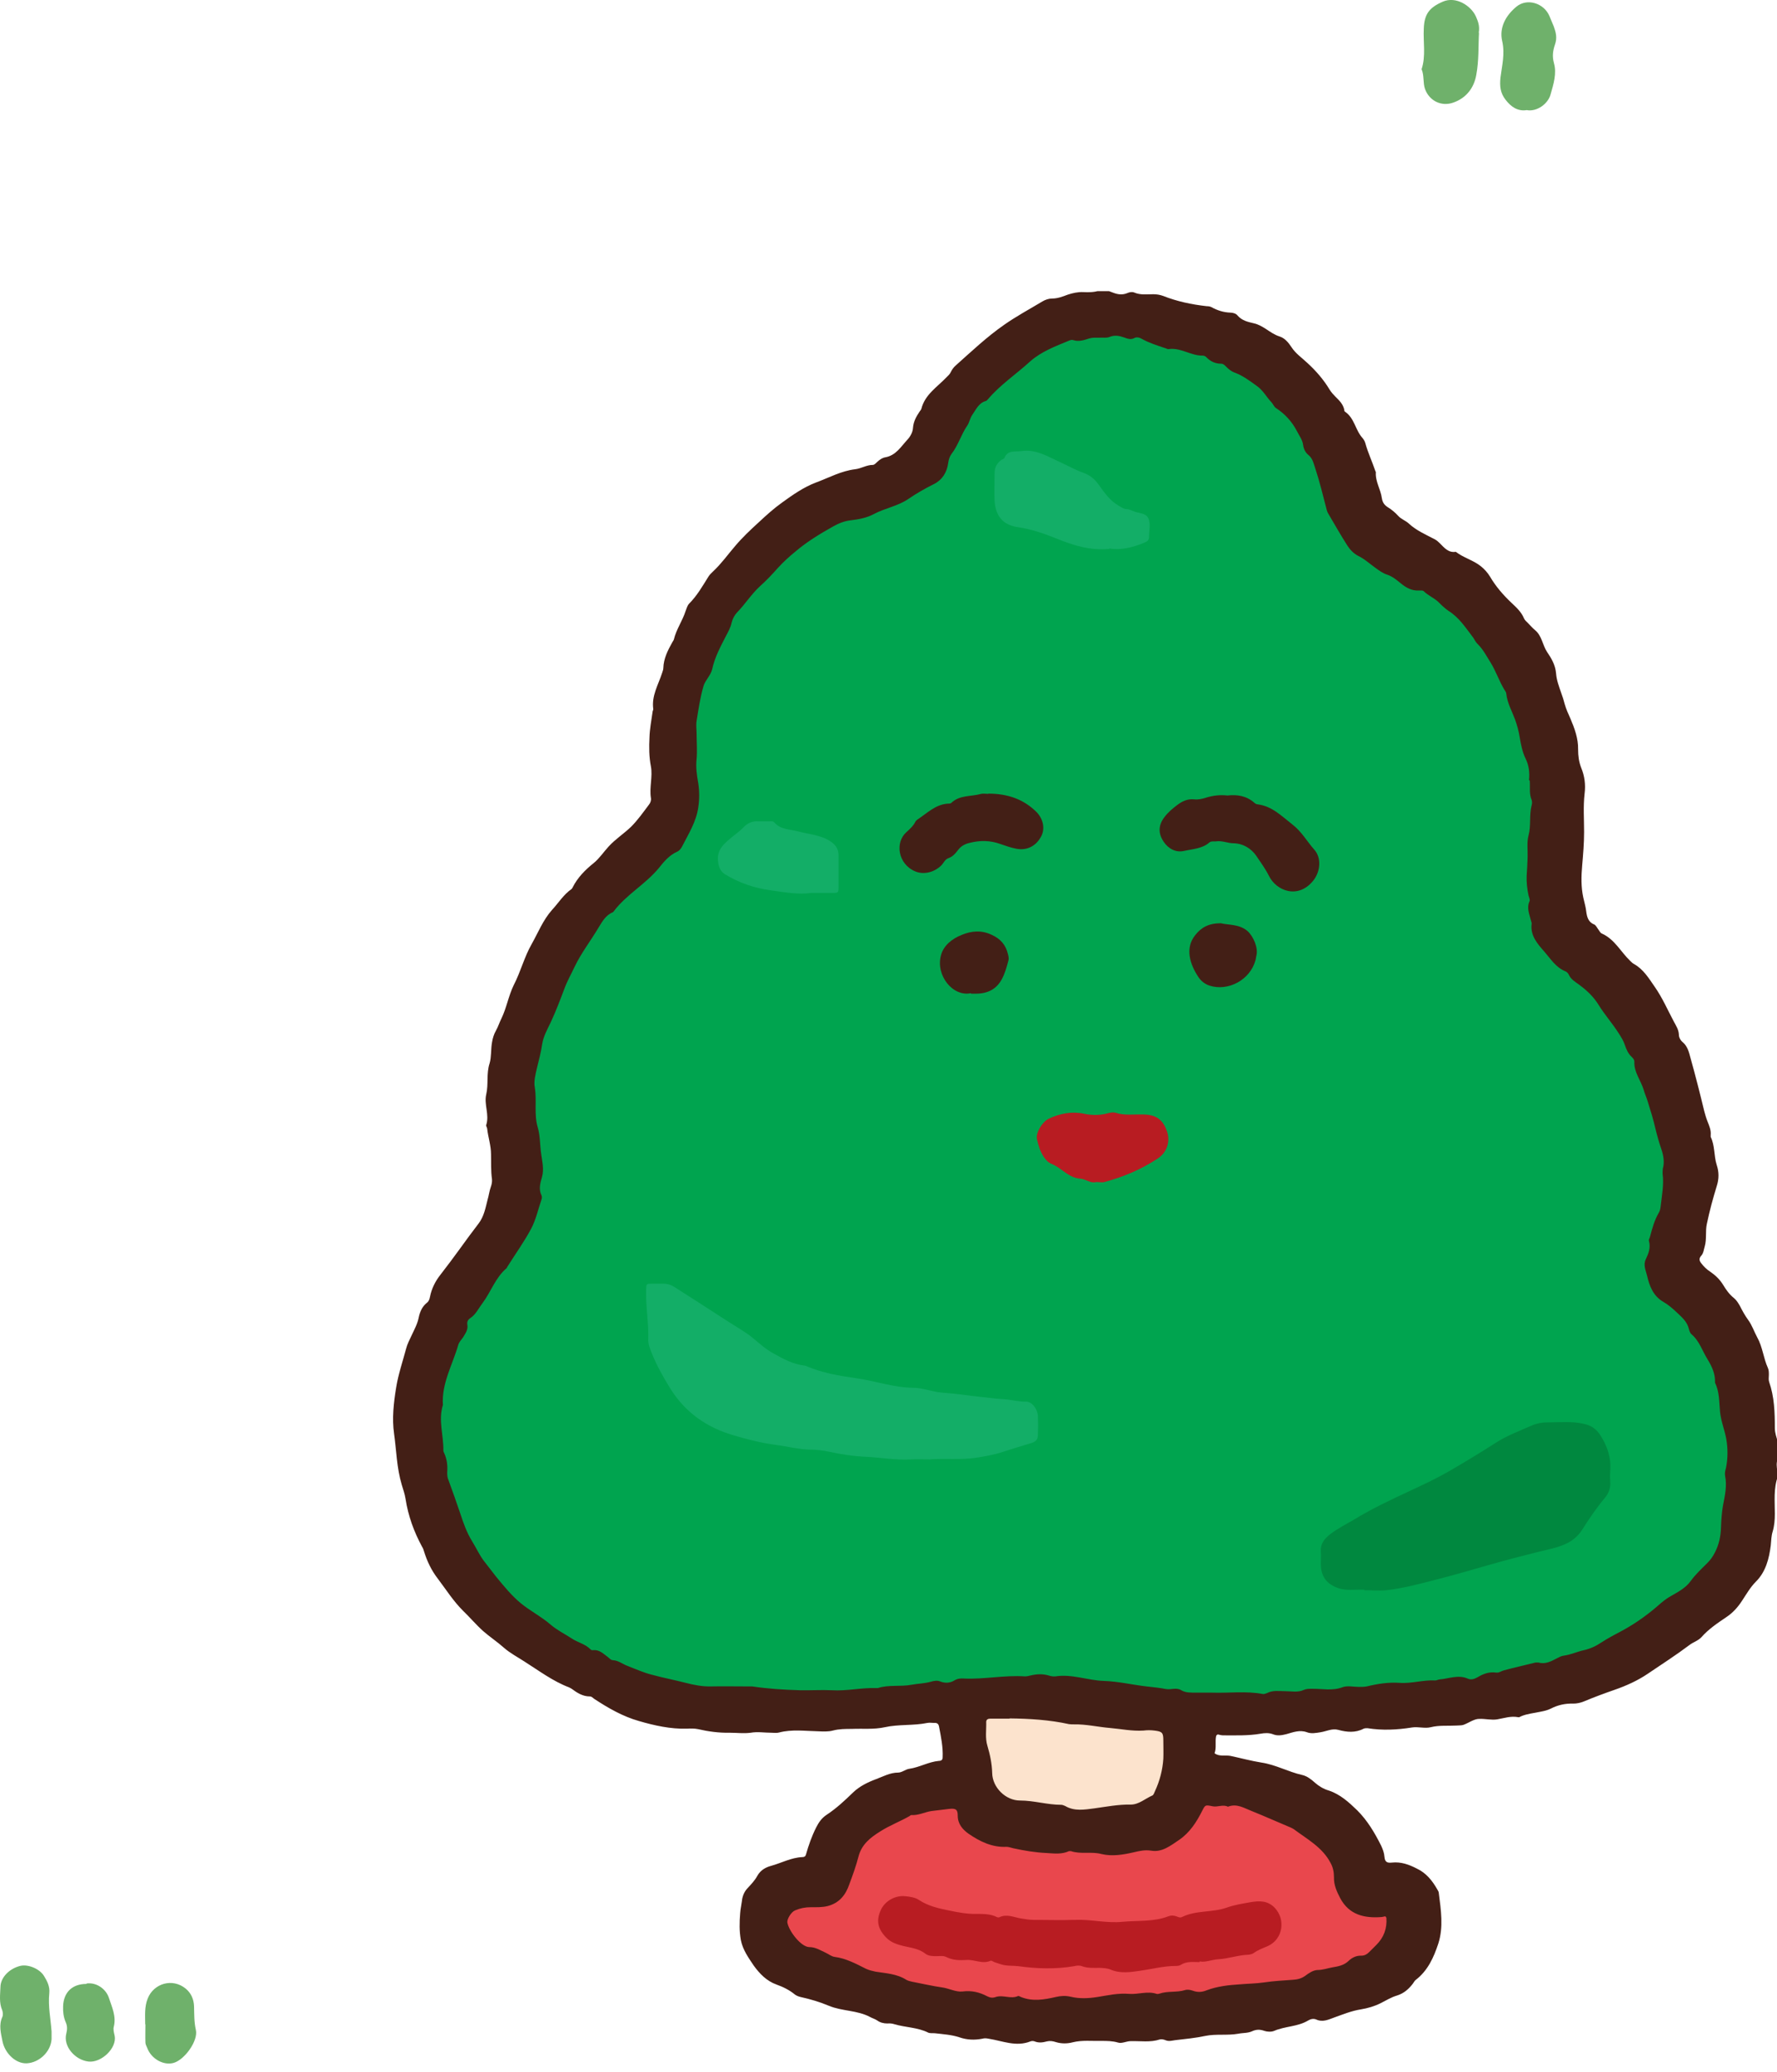 <svg width="145" height="169" viewBox="0 0 145 169" fill="none" xmlns="http://www.w3.org/2000/svg">
<g clip-path="url(#clip0_2010_5877)">
<path d="M126.271 66.06C126.271 66.527 126.271 66.995 126.271 67.442C126.212 68.494 126.154 69.545 125.978 70.577C125.939 70.811 125.9 71.084 125.978 71.298C126.173 71.863 126.134 72.427 126.115 72.992C126.115 73.596 126.271 74.16 126.349 74.764C126.407 75.251 126.7 75.659 127.032 76.029C127.599 76.672 127.989 77.49 128.849 77.821C128.868 77.821 128.888 77.84 128.907 77.879C129.845 79.067 131.349 79.71 131.993 81.17C132.169 81.579 132.559 81.813 132.794 82.202C133.223 82.903 133.634 83.585 134.005 84.305C135.04 86.369 135.665 88.589 136.368 90.77C136.563 91.373 136.602 92.035 136.895 92.639C136.973 92.814 136.934 93.067 136.934 93.281C136.934 94.898 136.934 96.494 136.934 98.11C136.934 98.948 136.739 99.727 136.387 100.466C136.094 101.07 135.899 101.674 135.958 102.336C135.958 102.492 135.977 102.667 135.938 102.823C135.684 103.66 136.075 104.244 136.68 104.711C137.305 105.198 137.93 105.665 138.477 106.23C138.575 106.327 138.731 106.405 138.75 106.522C138.985 107.379 139.688 107.983 140.059 108.742C140.41 109.443 140.801 110.124 141.094 110.845C141.309 111.39 141.465 111.994 141.504 112.578C141.602 113.766 141.738 114.934 142.149 116.063C142.227 116.258 142.188 116.492 142.188 116.706C142.188 118.4 142.188 120.094 142.188 121.788C142.188 122.197 142.07 122.586 142.012 122.995C141.875 124.066 141.758 125.137 141.66 126.208C141.582 127.104 141.211 127.922 140.547 128.584C140.059 129.051 139.59 129.538 139.18 130.083C138.711 130.725 137.969 131.076 137.305 131.504C137.188 131.582 137.032 131.602 136.954 131.699C136.426 132.381 135.567 132.673 135.001 133.296C134.747 133.568 134.415 133.685 134.102 133.86C133.184 134.406 132.247 134.951 131.309 135.477C130.645 135.846 129.864 135.944 129.161 136.216C128.771 136.372 128.321 136.392 127.95 136.645C127.618 136.859 127.189 137.015 126.798 137.015C125.665 137.015 124.63 137.463 123.537 137.638C122.755 137.755 121.994 137.891 121.291 138.28C121.154 138.358 120.978 138.339 120.822 138.339C120.49 138.339 120.158 138.358 119.845 138.339C118.342 138.222 116.857 138.475 115.354 138.534C113.928 138.592 112.502 138.845 111.057 138.826C110.744 138.826 110.471 138.942 110.178 139.02C109.612 139.157 109.045 139.157 108.479 139.157C107.249 139.157 106.018 139.254 104.827 139.371C103.304 139.507 101.78 139.527 100.257 139.449C99.163 139.39 98.07 139.41 96.995 139.312C95.726 139.196 94.457 139.098 93.187 138.981C92.406 138.904 91.644 138.767 90.863 138.592C90.59 138.534 90.336 138.514 90.062 138.514C89.164 138.514 88.285 138.3 87.406 138.222C85.903 138.086 84.379 137.774 82.856 138.144C82.543 138.222 82.211 138.164 81.879 138.144C80.786 138.125 79.712 138.242 78.637 138.456C78.422 138.495 78.208 138.475 77.993 138.475C77.055 138.436 76.157 138.553 75.259 138.767C75.18 138.767 75.102 138.787 75.024 138.787C74.009 138.709 73.013 138.904 72.017 138.981C68.99 139.254 65.962 139.098 62.935 139.079C61.588 139.079 60.201 139.059 58.854 138.904C58.014 138.826 57.174 138.806 56.334 138.787C55.338 138.767 54.42 138.397 53.463 138.242C51.842 137.949 50.378 137.229 48.874 136.625C48.249 136.372 47.721 135.846 46.999 135.749C46.159 135.068 45.105 134.717 44.226 134.075C43.269 133.354 42.331 132.614 41.296 132.03C41.12 131.933 41.003 131.777 40.925 131.602C40.867 131.485 40.788 131.349 40.691 131.271C39.89 130.686 39.402 129.83 38.757 129.109C37.957 128.194 37.449 127.123 36.824 126.111C36.511 125.604 36.414 125.001 36.199 124.436C35.965 123.774 35.769 123.093 35.457 122.45C35.3 122.138 35.164 121.807 35.183 121.437C35.183 120.503 34.89 119.627 34.793 118.711C34.754 118.419 34.695 118.127 34.695 117.835C34.695 116.531 34.695 115.226 34.695 113.902C34.695 112.578 35.047 111.332 35.535 110.124C35.672 109.793 35.808 109.482 35.886 109.131C35.984 108.722 36.101 108.294 36.453 107.983C36.726 107.729 36.746 107.359 36.863 107.028C37 106.639 37.117 106.25 37.468 105.996C37.488 105.996 37.507 105.957 37.527 105.938C38.035 105.042 38.718 104.283 39.187 103.348C39.382 102.939 39.597 102.511 40.007 102.258C40.163 102.16 40.242 102.044 40.32 101.888C40.671 101.051 41.257 100.369 41.726 99.61C42.351 98.617 42.819 97.546 42.761 96.338C42.741 95.852 42.761 95.365 42.761 94.859C42.78 94.177 42.761 93.496 42.566 92.834C42.429 92.386 42.429 91.918 42.429 91.471C42.429 90.692 42.273 89.913 42.253 89.115C42.214 87.576 42.487 86.116 42.8 84.617C43.093 83.273 43.776 82.105 44.226 80.839C44.558 79.885 44.929 78.95 45.417 78.094C45.808 77.412 45.964 76.633 46.589 76.068C46.96 75.737 47.038 75.173 47.35 74.744C47.819 74.082 48.19 73.362 48.932 72.933C49.147 72.797 49.323 72.564 49.479 72.33C49.811 71.863 50.221 71.493 50.729 71.181C51.53 70.694 52.135 69.974 52.721 69.273C53.053 68.864 53.366 68.475 53.854 68.26C54.147 68.124 54.323 67.91 54.459 67.637C54.713 67.092 55.006 66.566 55.26 66.021C55.553 65.398 55.612 64.755 55.455 64.054C55.26 63.12 55.319 62.146 55.436 61.212C55.475 60.783 55.533 60.355 55.553 59.926C55.553 59.323 55.553 58.719 55.553 58.135C55.553 57.59 55.572 57.045 55.729 56.519C55.826 56.227 55.846 55.935 55.904 55.643C55.983 55.175 56.022 54.688 56.432 54.319C56.627 54.143 56.705 53.851 56.744 53.579C56.92 52.624 57.428 51.826 57.819 50.969C58.053 50.444 58.346 49.957 58.502 49.392C58.6 49.022 58.834 48.691 59.088 48.438C59.557 47.971 59.967 47.465 60.318 46.919C60.533 46.588 60.904 46.452 61.178 46.179C61.842 45.517 62.467 44.797 63.17 44.154C64.127 43.259 65.22 42.538 66.334 41.896C67.232 41.389 68.15 40.98 69.204 40.825C69.849 40.727 70.513 40.513 71.099 40.104C71.372 39.91 71.743 39.832 72.095 39.754C72.505 39.656 72.915 39.52 73.189 39.248C73.599 38.819 74.106 38.566 74.634 38.352C75.376 38.04 75.805 37.514 76.02 36.755C76.196 36.132 76.45 35.528 76.841 35.003C76.919 34.886 77.016 34.788 77.055 34.652C77.348 33.679 77.993 32.9 78.422 32.004C78.462 31.907 78.54 31.809 78.637 31.751C79.926 30.933 80.844 29.687 82.133 28.869C82.66 28.538 83.09 28.071 83.578 27.681C84.34 27.039 85.336 26.825 86.195 26.377C86.273 26.338 86.352 26.318 86.43 26.318C87.25 26.396 88.051 26.163 88.871 26.104C89.691 26.046 90.492 26.026 91.312 25.968C92.191 25.909 93.031 26.182 93.91 26.163C94.222 26.163 94.535 26.357 94.828 26.474C95.609 26.766 96.409 27.019 97.249 27.136C97.992 27.233 98.773 27.37 99.437 27.681C99.945 27.915 100.413 28.227 100.98 28.343C101.097 28.363 101.194 28.499 101.292 28.596C101.487 28.83 101.761 29.005 102.034 29.083C102.776 29.278 103.284 29.843 103.87 30.252C104.378 30.602 104.729 31.206 105.159 31.712C105.257 31.829 105.335 32.004 105.471 32.082C106.448 32.627 106.936 33.562 107.503 34.458C107.6 34.613 107.6 34.769 107.639 34.925C107.737 35.314 107.893 35.665 108.186 35.996C108.616 36.463 108.772 37.086 108.928 37.69C109.163 38.605 109.475 39.501 109.67 40.435C109.788 41.039 110.276 41.584 110.608 42.149C110.823 42.499 111.037 42.83 111.252 43.181C111.448 43.512 111.701 43.823 112.053 43.979C112.561 44.232 112.99 44.622 113.459 44.953C113.772 45.167 114.065 45.401 114.436 45.517C114.768 45.615 115.1 45.809 115.334 46.063C115.822 46.569 116.467 46.686 117.111 46.783C117.248 46.803 117.404 46.783 117.502 46.88C117.99 47.445 118.771 47.64 119.22 48.243C119.396 48.477 119.65 48.652 119.904 48.828C120.549 49.295 121.017 49.957 121.447 50.599C121.701 50.969 121.935 51.3 122.267 51.612C122.58 51.924 122.873 52.235 122.97 52.683C122.99 52.819 123.048 52.956 123.126 53.053C123.888 54.065 124.259 55.253 124.65 56.422C124.826 56.967 125.06 57.492 125.255 58.018C125.47 58.583 125.568 59.206 125.724 59.81C125.841 60.277 125.9 60.764 126.134 61.212C126.193 61.328 126.212 61.465 126.212 61.601C126.134 63.061 126.544 64.522 126.388 66.002L126.271 66.06Z" fill="#00A44F"/>
<path d="M82.817 138.787C83.383 138.787 83.969 138.787 84.535 138.787C85.434 138.787 86.313 138.904 87.172 139.079C87.25 139.079 87.328 139.118 87.406 139.098C88.461 138.981 89.496 139.274 90.57 139.293C91.097 139.293 91.644 139.215 92.152 139.293C93.422 139.449 94.691 139.449 95.96 139.429C96.234 139.429 96.351 139.566 96.449 139.78C96.546 139.994 96.527 140.208 96.527 140.422C96.527 141.201 96.527 142 96.527 142.778C96.527 143.616 96.605 144.434 96.214 145.232C95.96 145.777 95.98 146.42 95.765 147.023C95.414 148.075 94.593 148.367 93.675 148.523C93.285 148.581 92.875 148.639 92.484 148.756C92.347 148.795 92.23 148.873 92.094 148.854C90.707 148.756 89.32 149.165 87.953 148.99C86.742 148.834 85.531 148.99 84.321 148.737C83.774 148.62 83.207 148.62 82.7 148.347C82.29 148.114 81.801 148.211 81.352 148.075C80.747 147.899 80.395 147.51 80.141 146.984C79.946 146.575 79.77 146.147 79.594 145.738C79.399 145.29 79.165 144.784 79.165 144.297C79.165 142.973 78.911 141.669 78.969 140.344C79.028 139.098 79.302 138.787 80.571 138.787H82.778H82.817Z" fill="#FCE3CD"/>
<path d="M86.801 164.431C85.18 164.431 83.579 164.431 81.957 164.431C81.215 164.431 80.512 164.275 79.79 164.158C79.301 164.08 78.813 163.964 78.344 163.983C77.348 164.003 76.411 163.749 75.474 163.496C75.122 163.399 74.77 163.457 74.419 163.399C73.638 163.263 72.954 162.815 72.153 162.756C71.372 162.717 70.767 162.172 70.025 162.094C69.517 162.036 69.068 161.783 68.579 161.627C67.818 161.354 67.017 161.179 66.275 160.829C65.513 160.478 64.713 160.283 63.971 159.875C63.873 159.816 63.717 159.797 63.697 159.719C63.463 159.037 62.838 158.531 62.896 157.733C62.935 157.051 62.916 156.37 62.896 155.688C62.896 155.357 62.994 155.123 63.228 154.89C63.717 154.422 64.263 154.111 64.966 154.15C65.259 154.15 65.572 154.15 65.865 154.15C66.607 154.15 67.584 153.644 67.857 152.651C68.013 152.086 68.208 151.521 68.306 150.937C68.404 150.294 68.716 149.808 69.224 149.457C69.829 149.029 70.337 148.503 70.845 147.977C71.138 147.685 71.49 147.51 71.861 147.335C72.72 146.945 73.696 146.887 74.517 146.361C75.103 146.4 75.63 146.147 76.196 146.147C76.899 146.147 77.622 146.147 78.325 146.147C79.028 146.147 79.301 146.342 79.477 147.023C79.614 147.627 80.063 148.016 80.493 148.347C81.157 148.873 81.938 149.204 82.797 149.243C83.325 149.243 83.832 149.243 84.36 149.243C85.063 149.243 85.766 149.36 86.43 149.574C86.781 149.671 87.113 149.73 87.465 149.73C88.481 149.73 89.496 149.691 90.492 149.73C91.82 149.788 93.07 149.418 94.32 149.107C95.101 148.912 95.648 148.406 96.039 147.724C96.312 147.257 96.546 146.77 96.781 146.264C96.917 145.952 97.113 145.797 97.464 145.797C98.636 145.797 99.808 145.797 100.98 145.797C101.234 145.797 101.448 145.913 101.683 145.972C102.171 146.108 102.659 146.283 103.186 146.303C103.323 146.303 103.479 146.322 103.577 146.4C104.026 146.712 104.593 146.79 105.042 147.062C105.569 147.393 106.175 147.549 106.721 147.822C107.522 148.211 108.069 148.912 108.87 149.282C109.163 149.399 109.26 149.73 109.417 149.963C109.709 150.411 110.217 150.703 110.334 151.288C110.373 151.463 110.452 151.638 110.432 151.833C110.354 152.475 110.627 153.059 110.862 153.624C111.116 154.247 111.565 154.715 112.366 154.617C112.776 154.578 113.186 154.617 113.596 154.617C114.416 154.617 114.592 154.734 114.748 155.532C114.943 156.525 114.963 157.518 114.748 158.492C114.651 158.901 114.436 159.232 114.123 159.524C113.889 159.738 113.635 159.972 113.42 160.225C113.088 160.595 112.678 160.809 112.19 160.984C111.409 161.257 110.666 161.646 109.827 161.861C108.616 162.172 107.444 162.562 106.233 162.815C105.139 163.048 104.046 163.165 102.952 163.302C101.937 163.418 100.901 163.457 99.906 163.73C99.398 163.866 98.831 163.886 98.304 163.886C97.191 163.886 96.078 164.119 94.964 164.1C94.183 164.1 93.402 164.236 92.64 164.372C92.406 164.411 92.152 164.411 91.918 164.411C90.199 164.411 88.481 164.411 86.762 164.411L86.801 164.431Z" fill="#E9474D"/>
<path d="M99.241 141.571C99.124 142.077 99.281 142.545 99.105 143.012C99.495 143.304 99.964 143.148 100.394 143.226C101.233 143.402 102.073 143.635 102.933 143.772C104.104 143.947 105.12 144.531 106.253 144.784C106.624 144.862 106.995 145.135 107.288 145.407C107.62 145.699 108.01 145.933 108.42 146.05C109.358 146.361 110.061 147.004 110.745 147.666C111.584 148.503 112.17 149.496 112.698 150.548C112.834 150.84 112.951 151.151 112.971 151.482C113.01 151.911 113.225 151.969 113.576 151.93C114.319 151.852 114.963 152.086 115.607 152.417C116.389 152.787 116.877 153.41 117.287 154.13C117.346 154.228 117.404 154.325 117.404 154.423C117.58 155.805 117.795 157.188 117.365 158.531C116.994 159.66 116.506 160.751 115.51 161.51C115.412 161.588 115.354 161.724 115.275 161.822C114.943 162.25 114.553 162.601 113.987 162.776C113.518 162.912 113.088 163.185 112.658 163.399C112.151 163.652 111.623 163.808 111.038 163.905C110.295 164.022 109.573 164.314 108.87 164.567C108.381 164.743 107.932 164.976 107.385 164.723C107.19 164.645 106.956 164.684 106.76 164.801C105.901 165.327 104.866 165.268 103.968 165.658C103.733 165.755 103.401 165.736 103.167 165.658C102.796 165.521 102.483 165.541 102.151 165.697C101.8 165.852 101.409 165.813 101.038 165.891C100.14 166.047 99.222 165.891 98.363 166.067C97.542 166.242 96.722 166.32 95.882 166.417C95.609 166.456 95.374 166.534 95.101 166.417C94.964 166.359 94.769 166.32 94.632 166.359C93.851 166.612 93.07 166.475 92.269 166.495C91.918 166.495 91.547 166.709 91.234 166.612C90.766 166.476 90.316 166.476 89.867 166.476C89.086 166.495 88.305 166.398 87.523 166.592C87.074 166.709 86.606 166.709 86.156 166.573C85.922 166.495 85.668 166.456 85.434 166.514C85.082 166.612 84.75 166.651 84.418 166.514C84.321 166.475 84.184 166.475 84.086 166.514C82.914 166.982 81.801 166.475 80.688 166.3C80.493 166.261 80.337 166.242 80.141 166.3C79.516 166.417 78.911 166.398 78.286 166.183C77.641 165.969 76.958 165.93 76.294 165.852C76.099 165.833 75.884 165.872 75.727 165.794C74.868 165.366 73.892 165.385 72.974 165.112C72.798 165.054 72.603 165.035 72.407 165.054C72.095 165.054 71.802 164.976 71.568 164.801C71.392 164.684 71.177 164.626 71.001 164.528C69.947 163.964 68.716 164.061 67.642 163.613C66.9 163.302 66.119 163.068 65.318 162.893C65.162 162.854 65.005 162.795 64.869 162.698C64.42 162.328 63.912 162.075 63.365 161.88C62.545 161.588 61.978 160.984 61.51 160.342C61.08 159.699 60.611 159.057 60.455 158.258C60.318 157.519 60.338 156.798 60.397 156.058C60.416 155.747 60.494 155.416 60.533 155.104C60.572 154.695 60.709 154.325 61.002 154.014C61.295 153.702 61.607 153.371 61.803 153.001C62.056 152.553 62.467 152.32 62.896 152.203C63.756 151.969 64.556 151.521 65.474 151.482C65.63 151.482 65.728 151.424 65.767 151.268C65.982 150.509 66.236 149.788 66.587 149.087C66.802 148.659 67.037 148.308 67.447 148.036C68.248 147.51 68.931 146.868 69.615 146.205C70.142 145.699 70.825 145.368 71.509 145.115C72.075 144.901 72.642 144.589 73.286 144.589C73.599 144.589 73.892 144.317 74.204 144.278C75.024 144.161 75.766 143.713 76.606 143.635C76.802 143.635 76.919 143.557 76.919 143.343C76.958 142.506 76.782 141.669 76.626 140.851C76.587 140.617 76.47 140.52 76.235 140.539C76.04 140.539 75.845 140.5 75.669 140.539C74.517 140.773 73.325 140.637 72.192 140.89C71.294 141.084 70.396 140.987 69.497 141.026C68.99 141.026 68.462 141.026 67.954 141.162C67.584 141.26 67.173 141.24 66.763 141.221C65.709 141.201 64.635 141.045 63.58 141.318C63.385 141.377 63.15 141.338 62.935 141.338C62.369 141.338 61.822 141.24 61.256 141.338C60.689 141.415 60.103 141.338 59.537 141.338C58.658 141.357 57.799 141.24 56.959 141.045C56.666 140.987 56.354 140.987 56.061 141.007C54.713 141.045 53.405 140.753 52.135 140.383C50.827 140.013 49.636 139.332 48.483 138.573C48.366 138.495 48.288 138.378 48.132 138.378C47.546 138.378 47.097 138.086 46.647 137.755C46.589 137.716 46.511 137.677 46.433 137.638C45.105 137.132 43.972 136.275 42.8 135.535C42.234 135.165 41.628 134.853 41.12 134.406C40.574 133.919 39.949 133.51 39.421 133.043C38.855 132.536 38.328 131.913 37.781 131.388C36.98 130.589 36.394 129.655 35.73 128.778C35.203 128.097 34.851 127.357 34.597 126.539C34.558 126.403 34.519 126.286 34.441 126.169C33.777 124.942 33.309 123.657 33.094 122.275C33.035 121.885 32.898 121.496 32.781 121.106C32.371 119.743 32.352 118.342 32.156 116.959C31.98 115.713 32.117 114.428 32.332 113.143C32.508 112.072 32.859 111.059 33.133 110.027C33.23 109.638 33.426 109.268 33.601 108.898C33.816 108.43 34.07 107.983 34.168 107.457C34.266 107.009 34.441 106.581 34.832 106.269C34.988 106.152 35.047 105.977 35.086 105.782C35.222 105.101 35.515 104.517 35.945 103.971C36.472 103.29 37 102.589 37.507 101.888C38.015 101.187 38.523 100.486 39.05 99.805C39.499 99.22 39.617 98.519 39.792 97.838C39.89 97.507 39.929 97.156 40.046 96.825C40.124 96.611 40.163 96.397 40.144 96.183C40.046 95.501 40.085 94.82 40.066 94.138C40.066 93.457 39.831 92.756 39.753 92.074C39.753 91.977 39.636 91.841 39.675 91.763C39.949 90.925 39.48 90.088 39.675 89.27C39.87 88.433 39.675 87.576 39.949 86.739C40.105 86.213 40.046 85.61 40.144 85.045C40.203 84.675 40.3 84.363 40.476 84.052C40.652 83.74 40.749 83.409 40.906 83.098C41.335 82.222 41.492 81.228 41.921 80.352C42.487 79.262 42.781 78.055 43.386 77.003C43.913 76.069 44.304 75.056 45.046 74.219C45.573 73.654 45.983 72.972 46.628 72.525C46.667 72.486 46.706 72.447 46.725 72.388C47.136 71.57 47.761 70.947 48.464 70.383C48.913 70.013 49.264 69.487 49.655 69.059C50.202 68.455 50.905 68.007 51.491 67.442C52.038 66.897 52.487 66.255 52.956 65.632C53.073 65.495 53.151 65.262 53.112 65.087C52.975 64.23 53.268 63.353 53.112 62.516C52.956 61.718 52.956 60.939 52.995 60.16C53.014 59.459 53.151 58.778 53.248 58.077C53.248 57.999 53.307 57.921 53.307 57.843C53.151 56.753 53.717 55.857 54.03 54.883C54.069 54.747 54.127 54.63 54.127 54.494C54.147 53.715 54.498 53.033 54.87 52.371C54.909 52.294 54.967 52.235 54.987 52.157C55.182 51.34 55.69 50.639 55.944 49.84C56.022 49.645 56.08 49.412 56.217 49.256C56.881 48.594 57.33 47.796 57.819 47.017C57.916 46.861 58.072 46.725 58.209 46.588C58.873 45.965 59.381 45.245 59.967 44.563C60.553 43.862 61.236 43.22 61.92 42.597C62.525 42.032 63.15 41.467 63.834 40.98C64.693 40.357 65.591 39.734 66.568 39.364C67.623 38.975 68.638 38.41 69.79 38.274C70.279 38.216 70.708 37.923 71.216 37.923C71.333 37.923 71.45 37.807 71.548 37.709C71.743 37.515 71.997 37.339 72.251 37.3C73.11 37.145 73.521 36.424 74.048 35.859C74.282 35.606 74.478 35.256 74.497 34.905C74.536 34.38 74.77 33.971 75.044 33.562C75.083 33.503 75.161 33.425 75.181 33.348C75.474 32.179 76.47 31.576 77.231 30.777C77.368 30.641 77.505 30.524 77.583 30.349C77.68 30.154 77.798 29.979 77.973 29.823C79.262 28.674 80.512 27.487 81.938 26.494C82.934 25.793 84.028 25.209 85.063 24.585C85.297 24.449 85.57 24.352 85.844 24.352C86.293 24.352 86.703 24.196 87.113 24.04C87.523 23.904 87.953 23.806 88.402 23.826C88.832 23.846 89.262 23.846 89.691 23.709C90.062 23.573 90.453 23.729 90.805 23.865C91.195 24.021 91.586 24.079 91.996 23.904C92.172 23.826 92.386 23.787 92.562 23.865C93.07 24.079 93.578 24.001 94.105 24.001C94.379 24.001 94.632 24.04 94.906 24.137C96.038 24.585 97.23 24.838 98.46 24.975C98.597 24.975 98.734 24.994 98.851 25.053C99.339 25.325 99.847 25.481 100.394 25.501C100.609 25.501 100.862 25.578 100.98 25.734C101.351 26.163 101.839 26.26 102.327 26.377C102.679 26.455 102.972 26.63 103.284 26.825C103.636 27.058 103.987 27.311 104.417 27.448C104.847 27.584 105.139 27.954 105.374 28.305C105.725 28.85 106.233 29.181 106.682 29.609C107.385 30.252 108.01 30.972 108.499 31.79C108.635 32.004 108.792 32.179 108.967 32.355C109.28 32.666 109.592 32.958 109.69 33.425C109.69 33.484 109.69 33.542 109.749 33.581C110.53 34.107 110.588 35.081 111.174 35.723C111.272 35.84 111.37 35.996 111.409 36.152C111.623 36.93 111.975 37.67 112.229 38.43C112.229 38.449 112.268 38.488 112.268 38.508C112.209 39.267 112.658 39.91 112.756 40.63C112.815 41.02 112.99 41.214 113.264 41.389C113.576 41.584 113.83 41.798 114.084 42.071C114.319 42.344 114.69 42.46 114.943 42.694C115.568 43.278 116.35 43.609 117.092 43.999C117.228 44.077 117.365 44.193 117.482 44.31C117.853 44.68 118.185 45.108 118.791 45.011C119.416 45.498 120.217 45.693 120.822 46.179C121.115 46.413 121.369 46.686 121.584 47.036C122.052 47.835 122.658 48.535 123.341 49.178C123.732 49.548 124.142 49.918 124.357 50.444C124.415 50.58 124.552 50.697 124.669 50.814C124.865 51.008 125.04 51.223 125.255 51.398C125.822 51.865 125.861 52.605 126.232 53.17C126.603 53.715 126.915 54.241 126.974 54.942C127.013 55.468 127.208 55.993 127.384 56.499C127.501 56.811 127.599 57.123 127.677 57.434C127.794 57.843 127.97 58.232 128.146 58.622C128.478 59.401 128.79 60.238 128.771 61.134C128.771 61.66 128.829 62.127 129.025 62.633C129.298 63.295 129.396 63.996 129.298 64.755C129.181 65.787 129.259 66.82 129.259 67.871C129.259 68.786 129.181 69.682 129.103 70.597C129.025 71.473 129.005 72.369 129.2 73.245C129.278 73.615 129.396 73.966 129.435 74.355C129.493 74.783 129.591 75.212 130.079 75.406C130.216 75.465 130.294 75.64 130.392 75.776C130.489 75.893 130.567 76.088 130.704 76.146C131.759 76.614 132.247 77.646 133.028 78.386C133.126 78.483 133.223 78.58 133.341 78.639C134.102 79.067 134.532 79.788 135.02 80.489C135.645 81.384 136.075 82.377 136.583 83.331C136.758 83.662 136.973 83.974 136.993 84.383C136.993 84.636 137.129 84.87 137.325 85.025C137.696 85.356 137.813 85.804 137.93 86.252C138.34 87.713 138.711 89.173 139.063 90.633C139.141 90.925 139.219 91.198 139.336 91.49C139.473 91.841 139.629 92.191 139.59 92.581C139.59 92.639 139.59 92.697 139.59 92.736C139.942 93.457 139.844 94.275 140.078 95.014C140.274 95.599 140.274 96.163 140.078 96.767C139.766 97.779 139.493 98.792 139.278 99.824C139.141 100.428 139.278 101.07 139.102 101.674C139.024 101.927 139.004 102.219 138.829 102.414C138.594 102.667 138.672 102.862 138.829 103.056C139.024 103.309 139.258 103.543 139.532 103.718C139.961 104.01 140.332 104.361 140.606 104.809C140.84 105.198 141.114 105.588 141.485 105.88C141.699 106.055 141.836 106.289 141.973 106.522C142.168 106.912 142.383 107.301 142.637 107.652C142.969 108.099 143.125 108.606 143.379 109.073C143.828 109.871 143.887 110.767 144.258 111.585C144.336 111.76 144.336 111.955 144.336 112.15C144.336 112.344 144.297 112.539 144.356 112.714C144.785 113.941 144.824 115.207 144.824 116.492C144.824 116.881 144.961 117.232 145.059 117.602C145.176 118.069 145.195 118.517 145.059 118.965C144.941 119.315 144.961 119.666 145.039 120.016C145.059 120.152 145.137 120.25 145.078 120.406C144.707 121.399 144.824 122.45 144.824 123.482C144.824 123.969 144.785 124.456 144.648 124.923C144.531 125.293 144.531 125.663 144.492 126.052C144.356 127.143 144.082 128.214 143.281 129.012C142.813 129.479 142.5 130.044 142.149 130.57C141.797 131.115 141.387 131.563 140.86 131.913C140.137 132.4 139.414 132.887 138.829 133.549C138.555 133.841 138.184 133.938 137.872 134.172C136.758 135.009 135.606 135.749 134.454 136.528C133.653 137.073 132.716 137.502 131.759 137.833C130.919 138.125 130.079 138.436 129.239 138.787C128.946 138.904 128.673 138.962 128.361 138.962C127.716 138.943 127.111 139.079 126.544 139.371C126.271 139.507 125.997 139.566 125.704 139.624C125.177 139.741 124.63 139.78 124.123 139.994C124.044 140.033 123.966 140.091 123.888 140.072C123.283 139.955 122.736 140.15 122.17 140.247C121.701 140.325 121.193 140.189 120.705 140.208C120.275 140.208 119.845 140.539 119.416 140.695C119.24 140.753 119.045 140.734 118.849 140.753C118.146 140.792 117.443 140.714 116.74 140.89C116.252 141.007 115.725 140.831 115.217 140.909C114.006 141.104 112.795 141.162 111.584 140.968C111.467 140.968 111.37 140.968 111.272 141.007C110.608 141.357 109.905 141.299 109.202 141.104C108.694 140.968 108.245 141.221 107.756 141.299C107.366 141.357 107.014 141.435 106.643 141.299C106.057 141.084 105.511 141.299 104.964 141.454C104.573 141.552 104.222 141.61 103.851 141.454C103.538 141.338 103.186 141.357 102.874 141.415C101.858 141.591 100.823 141.552 99.808 141.552C99.671 141.552 99.534 141.513 99.359 141.474L99.241 141.571ZM124.767 63.626C124.826 63.042 124.767 62.438 124.474 61.854C124.22 61.328 124.103 60.725 124.005 60.141C123.927 59.634 123.791 59.148 123.615 58.661C123.361 57.979 122.99 57.337 122.912 56.597C122.912 56.48 122.814 56.344 122.736 56.227C122.326 55.545 122.072 54.767 121.642 54.066C121.31 53.54 121.037 52.995 120.588 52.547C120.431 52.41 120.334 52.196 120.217 52.021C119.611 51.223 119.064 50.366 118.185 49.821C117.932 49.645 117.697 49.431 117.463 49.198C117.111 48.808 116.564 48.613 116.174 48.224C116.096 48.146 115.92 48.166 115.783 48.166C115.197 48.205 114.729 47.932 114.299 47.581C113.967 47.309 113.615 47.017 113.205 46.88C112.834 46.764 112.522 46.53 112.229 46.316C111.76 45.985 111.35 45.595 110.823 45.342C110.452 45.148 110.159 44.836 109.944 44.505C109.397 43.648 108.889 42.752 108.362 41.857C108.284 41.721 108.245 41.545 108.206 41.389C107.932 40.338 107.678 39.286 107.346 38.274C107.21 37.885 107.132 37.417 106.78 37.125C106.507 36.911 106.37 36.599 106.331 36.288C106.272 35.859 106.018 35.548 105.843 35.197C105.432 34.399 104.866 33.776 104.124 33.289C103.968 33.192 103.89 32.978 103.772 32.841C103.343 32.394 103.05 31.809 102.522 31.459C101.956 31.05 101.39 30.622 100.726 30.388C100.472 30.291 100.257 30.115 100.062 29.921C99.945 29.804 99.827 29.668 99.652 29.668C99.144 29.668 98.753 29.473 98.421 29.122C98.343 29.044 98.226 29.006 98.128 29.006C97.171 29.025 96.332 28.324 95.335 28.48C95.238 28.48 95.14 28.402 95.023 28.382C94.398 28.168 93.773 27.974 93.207 27.662C93.011 27.545 92.777 27.467 92.582 27.565C92.269 27.74 91.996 27.623 91.722 27.526C91.332 27.389 90.961 27.311 90.531 27.487C90.297 27.584 89.984 27.526 89.711 27.545C89.437 27.545 89.164 27.526 88.891 27.604C88.461 27.74 88.031 27.896 87.563 27.74C87.465 27.701 87.348 27.74 87.25 27.779C86.117 28.246 84.965 28.674 84.047 29.492C82.914 30.524 81.626 31.381 80.629 32.549C80.571 32.608 80.512 32.686 80.454 32.705C79.868 32.861 79.653 33.387 79.341 33.834C79.145 34.107 79.106 34.458 78.93 34.711C78.423 35.451 78.188 36.327 77.641 37.028C77.485 37.242 77.407 37.495 77.368 37.787C77.27 38.527 76.88 39.15 76.216 39.481C75.474 39.851 74.79 40.241 74.106 40.708C73.247 41.292 72.212 41.448 71.294 41.935C70.728 42.246 70.064 42.363 69.419 42.441C68.892 42.499 68.423 42.694 67.974 42.947C66.9 43.551 65.865 44.174 64.927 44.972C64.42 45.381 63.931 45.829 63.502 46.296C63.033 46.822 62.545 47.348 62.017 47.815C61.314 48.458 60.807 49.276 60.143 49.957C59.928 50.191 59.772 50.483 59.693 50.814C59.615 51.184 59.42 51.534 59.244 51.865C58.795 52.741 58.326 53.598 58.111 54.591C57.994 55.097 57.545 55.487 57.408 55.954C57.135 56.869 56.998 57.843 56.842 58.797C56.783 59.148 56.842 59.498 56.842 59.868C56.842 60.55 56.901 61.231 56.842 61.913C56.764 62.594 56.862 63.237 56.979 63.899C57.076 64.541 57.076 65.223 56.979 65.846C56.822 67.014 56.178 68.027 55.651 69.059C55.573 69.215 55.416 69.409 55.26 69.468C54.616 69.76 54.186 70.266 53.756 70.811C52.663 72.135 51.1 72.972 50.065 74.355C50.065 74.374 50.026 74.394 50.007 74.413C49.421 74.647 49.147 75.173 48.854 75.64C48.21 76.731 47.429 77.724 46.882 78.872C46.608 79.457 46.276 80.041 46.062 80.625C45.71 81.559 45.358 82.494 44.929 83.409C44.655 83.974 44.343 84.539 44.245 85.142C44.148 85.824 43.972 86.466 43.816 87.109C43.698 87.635 43.542 88.199 43.64 88.706C43.816 89.777 43.562 90.886 43.874 91.938C44.089 92.658 44.05 93.437 44.167 94.177C44.245 94.761 44.401 95.384 44.226 96.007C44.089 96.494 43.933 97.001 44.187 97.507C44.226 97.585 44.226 97.74 44.187 97.838C43.913 98.636 43.737 99.473 43.347 100.213C42.781 101.284 42.058 102.277 41.413 103.309C41.374 103.348 41.374 103.407 41.335 103.446C40.417 104.225 40.066 105.373 39.363 106.308C39.05 106.717 38.836 107.204 38.406 107.496C38.191 107.632 38.093 107.807 38.132 108.041C38.211 108.469 37.976 108.761 37.781 109.092C37.644 109.287 37.449 109.482 37.39 109.716C36.922 111.332 36.023 112.85 36.14 114.603C35.75 115.849 36.199 117.076 36.179 118.322C36.179 118.4 36.218 118.478 36.258 118.556C36.472 119.042 36.531 119.549 36.492 120.074C36.492 120.289 36.492 120.503 36.59 120.717C36.922 121.632 37.254 122.547 37.566 123.482C37.82 124.261 38.093 125.02 38.523 125.721C38.855 126.247 39.109 126.831 39.48 127.318C39.812 127.746 40.144 128.175 40.476 128.603C41.101 129.362 41.745 130.161 42.507 130.784C43.269 131.407 44.187 131.874 44.948 132.536C45.476 132.984 46.081 133.276 46.647 133.646C47.136 133.977 47.761 134.094 48.19 134.542C48.229 134.6 48.346 134.62 48.425 134.6C48.913 134.561 49.225 134.892 49.577 135.146C49.714 135.243 49.811 135.399 49.987 135.418C50.456 135.438 50.788 135.73 51.198 135.885C51.862 136.139 52.487 136.431 53.19 136.606C54.108 136.859 55.045 137.034 55.944 137.268C56.627 137.443 57.311 137.58 58.033 137.56C58.99 137.541 59.928 137.56 60.885 137.56C61.041 137.56 61.217 137.56 61.373 137.56C62.662 137.755 63.97 137.833 65.259 137.872C66.138 137.891 67.017 137.833 67.876 137.872C69.087 137.949 70.259 137.657 71.47 137.696C71.528 137.696 71.587 137.696 71.626 137.696C72.525 137.404 73.462 137.599 74.38 137.424C74.907 137.326 75.454 137.326 75.981 137.171C76.255 137.093 76.489 137.054 76.763 137.171C77.134 137.307 77.524 137.287 77.876 137.073C78.13 136.917 78.383 136.898 78.657 136.917C80.317 136.995 81.977 136.625 83.637 136.742C83.793 136.742 83.95 136.703 84.106 136.664C84.594 136.548 85.082 136.528 85.551 136.664C85.746 136.723 85.922 136.762 86.117 136.742C87.465 136.528 88.754 137.073 90.082 137.112C91.234 137.151 92.386 137.424 93.539 137.56C94.085 137.618 94.632 137.677 95.14 137.774C95.57 137.852 95.98 137.618 96.39 137.872C96.742 138.086 97.171 138.066 97.581 138.066C97.992 138.066 98.402 138.066 98.812 138.066C100.218 138.125 101.644 137.911 103.069 138.183C103.167 138.183 103.284 138.144 103.382 138.105C103.87 137.852 104.378 137.949 104.886 137.949C105.374 137.949 105.901 138.066 106.37 137.852C106.585 137.755 106.8 137.755 107.014 137.755C107.874 137.735 108.713 137.949 109.573 137.618C109.963 137.482 110.432 137.599 110.881 137.599C111.096 137.599 111.33 137.599 111.526 137.56C112.405 137.346 113.283 137.21 114.182 137.268C115.178 137.346 116.135 137.015 117.111 137.073C117.209 137.073 117.326 137.015 117.424 136.995C118.205 136.937 118.967 136.586 119.748 136.917C120.041 137.054 120.314 136.956 120.588 136.801C121.037 136.528 121.525 136.353 122.072 136.431C122.306 136.47 122.482 136.314 122.697 136.255C123.556 136.022 124.435 135.827 125.294 135.613C125.372 135.613 125.47 135.613 125.548 135.613C126.095 135.769 126.564 135.516 127.013 135.282C127.208 135.185 127.404 135.068 127.618 135.048C128.185 134.97 128.712 134.717 129.259 134.6C129.767 134.484 130.235 134.269 130.665 133.977C131.231 133.607 131.837 133.296 132.423 132.984C133.555 132.361 134.571 131.621 135.528 130.764C135.743 130.589 135.938 130.433 136.192 130.278C136.817 129.908 137.52 129.577 137.95 128.973C138.36 128.408 138.848 127.961 139.336 127.474C139.59 127.221 139.786 126.929 139.942 126.617C140.274 125.974 140.41 125.293 140.43 124.592C140.45 124.008 140.489 123.424 140.586 122.839C140.742 122.022 140.938 121.204 140.762 120.367C140.723 120.152 140.782 119.938 140.84 119.724C140.996 118.945 140.996 118.147 140.86 117.368C140.723 116.628 140.43 115.927 140.352 115.168C140.274 114.369 140.313 113.532 139.942 112.792C139.942 112.773 139.942 112.734 139.942 112.714C139.961 112.033 139.668 111.429 139.336 110.884C138.907 110.202 138.672 109.385 138.028 108.839C137.911 108.742 137.852 108.567 137.813 108.411C137.676 107.807 137.227 107.437 136.817 107.048C136.485 106.736 136.133 106.425 135.723 106.191C134.884 105.704 134.591 104.887 134.395 104.049C134.298 103.621 134.063 103.193 134.298 102.706C134.512 102.258 134.708 101.771 134.551 101.226C134.512 101.109 134.63 100.973 134.649 100.836C134.825 100.174 135.001 99.532 135.352 98.928C135.45 98.772 135.489 98.578 135.508 98.383C135.606 97.507 135.782 96.631 135.665 95.735C135.665 95.599 135.665 95.462 135.684 95.326C135.84 94.781 135.723 94.216 135.567 93.749C135.372 93.184 135.216 92.619 135.079 92.055C134.903 91.295 134.669 90.536 134.434 89.796C134.337 89.484 134.2 89.192 134.122 88.9C133.887 88.121 133.321 87.459 133.36 86.603C133.36 86.427 133.243 86.311 133.126 86.194C132.852 85.941 132.716 85.61 132.599 85.279C132.481 84.909 132.286 84.597 132.071 84.266C131.563 83.468 130.919 82.747 130.431 81.949C130.021 81.287 129.474 80.781 128.868 80.333C128.536 80.08 128.185 79.904 128.009 79.496C127.95 79.379 127.833 79.262 127.716 79.223C126.954 78.911 126.525 78.21 126.017 77.626C125.451 76.984 124.845 76.302 124.982 75.329C124.982 75.251 124.943 75.173 124.923 75.095C124.806 74.569 124.552 74.082 124.806 73.518C124.865 73.381 124.767 73.206 124.728 73.05C124.611 72.525 124.552 71.96 124.572 71.454C124.611 70.947 124.63 70.422 124.65 69.915C124.669 69.331 124.572 68.708 124.728 68.144C124.943 67.326 124.767 66.488 124.982 65.671C125.021 65.554 125.021 65.379 124.982 65.262C124.767 64.755 124.865 64.249 124.826 63.684L124.767 63.626ZM113.049 156.311C113.049 156.311 112.854 156.35 112.756 156.37C111.33 156.487 110.081 156.194 109.358 154.831C109.085 154.306 108.831 153.76 108.85 153.137C108.85 152.709 108.772 152.32 108.577 151.969C107.913 150.684 106.663 150.022 105.569 149.204C105.511 149.165 105.432 149.126 105.354 149.087C104.28 148.639 103.206 148.153 102.132 147.724C101.526 147.491 100.921 147.082 100.198 147.374C99.788 147.16 99.359 147.432 98.929 147.335C98.363 147.218 98.343 147.218 98.109 147.685C97.64 148.62 97.093 149.477 96.214 150.08C95.511 150.548 94.828 151.112 93.929 150.957C93.421 150.879 92.992 150.976 92.504 151.093C91.644 151.288 90.746 151.443 89.867 151.229C89.047 151.015 88.188 151.268 87.387 150.996C87.348 150.996 87.27 150.996 87.231 150.996C86.645 151.268 86.039 151.19 85.414 151.151C84.496 151.112 83.579 150.957 82.68 150.762C82.504 150.723 82.309 150.645 82.133 150.645C80.962 150.703 79.965 150.217 79.028 149.574C78.54 149.224 78.149 148.776 78.149 148.094C78.149 147.607 77.993 147.491 77.466 147.549C76.977 147.607 76.489 147.666 76.02 147.724C75.474 147.802 74.946 148.094 74.36 148.055C74.321 148.055 74.263 148.094 74.224 148.133C73.442 148.581 72.603 148.893 71.841 149.379C71.021 149.886 70.298 150.45 70.044 151.463C69.849 152.222 69.576 152.962 69.302 153.702C69.009 154.559 68.501 155.221 67.544 155.474C67.076 155.591 66.626 155.571 66.158 155.571C65.709 155.571 65.299 155.649 64.888 155.824C64.576 155.941 64.224 156.506 64.244 156.798C64.341 157.48 65.357 158.823 66.041 158.823C66.529 158.823 66.919 159.076 67.349 159.271C67.603 159.388 67.837 159.583 68.091 159.621C69.029 159.738 69.849 160.186 70.669 160.595C70.923 160.712 71.177 160.77 71.45 160.829C72.31 160.965 73.189 161.004 73.95 161.491C74.087 161.569 74.243 161.608 74.419 161.647C75.239 161.802 76.059 161.997 76.88 162.114C77.446 162.192 77.993 162.503 78.54 162.445C79.282 162.348 79.926 162.503 80.551 162.834C80.786 162.951 81.001 162.99 81.254 162.893C81.86 162.698 82.485 163.087 83.071 162.815C83.129 162.795 83.227 162.854 83.305 162.893C84.262 163.282 85.219 163.107 86.156 162.893C86.567 162.795 86.957 162.776 87.367 162.873C88.09 163.048 88.832 163.01 89.555 162.893C90.414 162.756 91.254 162.562 92.133 162.64C92.894 162.698 93.636 162.386 94.379 162.64C94.457 162.659 94.554 162.64 94.613 162.62C95.296 162.386 96.019 162.542 96.703 162.328C96.898 162.27 97.132 162.309 97.347 162.386C97.718 162.523 98.089 162.503 98.46 162.348C99.339 162.016 100.257 161.919 101.175 161.861C101.839 161.802 102.483 161.802 103.147 161.705C103.909 161.588 104.71 161.549 105.491 161.491C105.862 161.471 106.175 161.393 106.487 161.179C106.8 160.946 107.132 160.712 107.503 160.692C107.932 160.692 108.303 160.556 108.713 160.478C109.182 160.4 109.651 160.322 110.041 159.952C110.295 159.699 110.666 159.505 111.077 159.524C111.35 159.524 111.545 159.407 111.721 159.232C111.916 159.037 112.112 158.843 112.307 158.648C112.919 158.038 113.192 157.298 113.127 156.428C113.127 156.428 113.088 156.389 113.069 156.35L113.049 156.311ZM82.368 140.189C81.84 140.189 81.332 140.189 80.805 140.189C80.61 140.189 80.473 140.267 80.473 140.461C80.493 141.104 80.376 141.766 80.571 142.408C80.786 143.129 80.942 143.869 80.961 144.628C80.981 145.797 82.055 146.868 83.227 146.868C84.379 146.868 85.453 147.218 86.606 147.218C86.703 147.218 86.82 147.276 86.918 147.315C87.68 147.763 88.5 147.607 89.281 147.51C90.277 147.374 91.254 147.179 92.269 147.199C92.933 147.199 93.441 146.712 94.027 146.459C94.125 146.42 94.183 146.244 94.242 146.108C94.632 145.271 94.867 144.375 94.925 143.46C94.945 142.973 94.925 142.486 94.925 141.98C94.925 141.338 94.847 141.24 94.203 141.162C93.91 141.123 93.597 141.123 93.304 141.162C92.367 141.221 91.469 141.026 90.551 140.948C89.594 140.87 88.637 140.637 87.641 140.656C87.504 140.656 87.367 140.656 87.231 140.637C85.629 140.286 84.008 140.189 82.387 140.169L82.368 140.189Z" fill="#431F16"/>
<path d="M111.311 129.674C110.588 129.635 109.846 129.791 109.124 129.518C108.225 129.168 107.796 128.584 107.776 127.61C107.776 127.26 107.796 126.909 107.776 126.559C107.737 125.935 108.049 125.546 108.499 125.176C109.124 124.689 109.827 124.339 110.491 123.949C111.955 123.054 113.498 122.333 115.041 121.613C116.174 121.087 117.287 120.561 118.361 119.938C119.592 119.218 120.822 118.478 122.033 117.699C122.97 117.095 124.025 116.706 125.04 116.258C125.392 116.102 125.822 116.024 126.232 116.024C127.267 116.024 128.302 115.908 129.317 116.161C129.884 116.297 130.294 116.609 130.587 117.076C131.153 117.952 131.485 118.926 131.388 119.997C131.368 120.269 131.368 120.542 131.388 120.814C131.446 121.34 131.27 121.807 130.958 122.177C130.274 122.995 129.689 123.852 129.122 124.748C128.536 125.682 127.677 126.052 126.681 126.305C124.904 126.734 123.126 127.182 121.369 127.688C120.002 128.077 118.615 128.486 117.228 128.837C115.881 129.187 114.514 129.557 113.127 129.713C112.541 129.771 111.936 129.713 111.33 129.713L111.311 129.674Z" fill="#00883F"/>
<path d="M66.158 72.836C65.181 72.992 64.01 72.778 62.877 72.622C61.588 72.447 60.299 72.018 59.166 71.317C58.815 71.103 58.658 70.772 58.6 70.324C58.444 69.292 59.127 68.786 59.752 68.26C60.065 68.007 60.397 67.773 60.67 67.481C61.002 67.131 61.412 66.956 61.9 66.995C62.174 66.995 62.447 66.995 62.721 66.995C62.877 66.995 63.072 66.956 63.189 67.092C63.717 67.696 64.498 67.637 65.181 67.832C66.002 68.046 66.88 68.105 67.642 68.552C68.13 68.844 68.423 69.195 68.423 69.76C68.423 70.616 68.423 71.493 68.423 72.349C68.423 72.817 68.404 72.836 67.896 72.836C67.388 72.836 66.861 72.836 66.158 72.836Z" fill="#13AE67"/>
<path d="M75.825 119.042C75.337 119.042 74.849 119.023 74.36 119.042C73.11 119.12 71.861 118.887 70.63 118.828C69.654 118.789 68.658 118.634 67.662 118.419C67.134 118.303 66.587 118.244 66.06 118.244C65.162 118.225 64.302 117.991 63.404 117.874C62.193 117.718 61.021 117.426 59.85 117.076C57.662 116.433 55.924 115.226 54.694 113.259C54.127 112.344 53.6 111.41 53.19 110.397C53.034 110.027 52.877 109.618 52.897 109.229C52.936 108.002 52.721 106.814 52.721 105.588C52.721 105.451 52.721 105.315 52.721 105.179C52.741 104.731 52.741 104.711 53.19 104.711C53.522 104.711 53.854 104.711 54.166 104.711C54.479 104.711 54.752 104.809 55.006 104.964C56.412 105.86 57.838 106.775 59.244 107.69C59.986 108.177 60.787 108.606 61.471 109.17C61.998 109.618 62.525 110.085 63.15 110.416C63.931 110.864 64.713 111.273 65.63 111.39C65.689 111.39 65.728 111.41 65.787 111.429C67.095 111.994 68.501 112.227 69.868 112.422C71.411 112.636 72.915 113.181 74.497 113.201C75.161 113.201 75.825 113.435 76.489 113.551C76.899 113.61 77.29 113.629 77.7 113.668C78.481 113.746 79.243 113.863 80.024 113.941C80.668 114.019 81.313 114.097 81.957 114.136C82.543 114.175 83.129 114.35 83.735 114.33C84.203 114.33 84.653 114.914 84.692 115.499C84.711 116.005 84.711 116.531 84.692 117.037C84.692 117.426 84.516 117.602 84.125 117.718C83.344 117.952 82.582 118.186 81.801 118.439C81.098 118.672 80.395 118.789 79.672 118.906C78.383 119.101 77.114 118.945 75.845 119.042H75.825Z" fill="#13AE67"/>
<path d="M90.492 44.778C88.93 44.914 87.582 44.485 86.234 43.94C85.219 43.531 84.164 43.161 83.071 43.005C81.723 42.811 81.235 41.974 81.157 40.864C81.118 40.104 81.157 39.345 81.157 38.586C81.157 38.138 81.332 37.807 81.684 37.534C81.762 37.476 81.918 37.437 81.957 37.359C82.231 36.677 82.817 36.872 83.344 36.794C84.535 36.619 85.492 37.242 86.488 37.69C87.133 37.982 87.738 38.332 88.402 38.566C88.949 38.761 89.34 39.092 89.652 39.54C90.102 40.163 90.551 40.825 91.254 41.234C91.469 41.35 91.644 41.506 91.898 41.526C92.074 41.526 92.269 41.604 92.445 41.681C92.855 41.876 93.441 41.818 93.675 42.227C93.929 42.694 93.754 43.278 93.754 43.823C93.754 44.077 93.597 44.174 93.363 44.271C92.425 44.661 91.469 44.894 90.531 44.739L90.492 44.778Z" fill="#13AE67"/>
<path d="M97.874 160.05C97.269 160.03 96.781 159.991 96.332 160.283C96.234 160.342 96.078 160.361 95.941 160.361C94.964 160.361 94.027 160.614 93.05 160.751C92.25 160.868 91.41 161.004 90.609 160.653C90.316 160.537 90.023 160.537 89.73 160.517C89.242 160.517 88.754 160.556 88.285 160.381C88.09 160.303 87.856 160.322 87.641 160.381C86.137 160.634 84.614 160.595 83.11 160.381C82.621 160.322 82.133 160.381 81.665 160.225C81.489 160.167 81.313 160.108 81.137 160.05C81.04 160.011 80.903 159.913 80.844 159.933C80.161 160.244 79.516 159.816 78.833 159.875C78.286 159.913 77.739 159.894 77.231 159.641C76.977 159.505 76.704 159.563 76.43 159.563C76.099 159.563 75.766 159.563 75.493 159.349C74.985 158.959 74.36 158.881 73.755 158.745C73.228 158.609 72.72 158.473 72.31 158.044C71.626 157.343 71.47 156.662 71.88 155.785C72.212 155.065 73.052 154.578 73.892 154.676C74.263 154.715 74.673 154.773 74.966 154.968C75.727 155.474 76.587 155.669 77.466 155.844C78.208 156 78.95 156.136 79.712 156.117C80.2 156.117 80.688 156.116 81.157 156.292C81.274 156.331 81.411 156.448 81.547 156.389C82.153 156.097 82.719 156.389 83.305 156.486C83.657 156.545 83.989 156.603 84.34 156.603C85.453 156.603 86.586 156.642 87.699 156.603C89.008 156.545 90.297 156.895 91.605 156.759C92.855 156.642 94.125 156.779 95.335 156.311C95.531 156.233 95.765 156.233 95.98 156.311C96.136 156.37 96.292 156.448 96.449 156.37C97.601 155.805 98.909 156.019 100.081 155.61C100.726 155.377 101.39 155.279 102.034 155.162C102.737 155.046 103.421 155.007 104.007 155.61C104.925 156.564 104.69 158.161 103.479 158.726C103.089 158.901 102.679 159.037 102.327 159.29C102.21 159.388 102.015 159.427 101.878 159.446C101.038 159.466 100.237 159.777 99.398 159.816C98.851 159.855 98.343 160.089 97.894 159.991L97.874 160.05Z" fill="#B81C22"/>
<path d="M100.14 64.892C100.94 64.794 101.702 64.911 102.347 65.476C102.425 65.554 102.542 65.612 102.64 65.612C103.811 65.768 104.573 66.566 105.452 67.248C106.214 67.832 106.643 68.63 107.249 69.312C107.854 69.993 107.737 71.123 107.151 71.843C105.921 73.362 104.143 72.68 103.538 71.434C103.245 70.85 102.854 70.324 102.503 69.799C102.093 69.214 101.448 68.805 100.667 68.786C100.179 68.786 99.73 68.552 99.222 68.63C99.046 68.65 98.831 68.591 98.675 68.728C98.089 69.234 97.308 69.253 96.624 69.409C95.941 69.565 95.335 69.234 94.945 68.65C94.476 67.949 94.535 67.267 95.023 66.644C95.316 66.255 95.687 65.943 96.078 65.651C96.468 65.359 96.898 65.145 97.445 65.203C97.777 65.242 98.089 65.164 98.402 65.067C98.968 64.892 99.573 64.814 100.179 64.892H100.14Z" fill="#431F16"/>
<path d="M80.649 64.736C82.172 64.736 83.52 65.164 84.614 66.274C85.141 66.839 85.297 67.657 84.926 68.28C84.516 69.02 83.793 69.39 82.954 69.234C82.504 69.156 82.075 69 81.626 68.844C80.805 68.552 80.004 68.533 79.145 68.747C78.716 68.844 78.403 69.02 78.149 69.37C77.954 69.623 77.739 69.876 77.407 69.993C77.114 70.091 77.016 70.363 76.841 70.558C76.274 71.142 75.415 71.376 74.692 71.084C73.247 70.48 73.032 68.708 73.95 67.89C74.224 67.637 74.517 67.384 74.692 67.034C74.731 66.956 74.79 66.897 74.849 66.858C75.63 66.352 76.313 65.632 77.309 65.554C77.407 65.554 77.563 65.554 77.622 65.495C78.305 64.833 79.243 64.989 80.063 64.755C80.239 64.716 80.434 64.755 80.629 64.755L80.649 64.736Z" fill="#431F16"/>
<path d="M99.612 75.309C100.257 75.465 101.097 75.368 101.78 75.932C102.269 76.361 102.679 77.315 102.522 77.938C102.483 78.074 102.483 78.21 102.444 78.327C102.015 79.924 100.218 80.897 98.675 80.391C98.284 80.255 97.992 80.002 97.796 79.71C97.113 78.697 96.663 77.354 97.523 76.283C98.011 75.66 98.617 75.309 99.612 75.309Z" fill="#431F16"/>
<path d="M79.223 81.014C77.739 81.326 76.333 79.554 76.782 77.918C76.997 77.12 77.68 76.575 78.462 76.263C79.262 75.932 80.063 75.854 80.903 76.244C81.645 76.575 82.075 77.081 82.25 77.84C82.29 77.996 82.329 78.171 82.29 78.327C82.153 78.853 82.016 79.359 81.762 79.846C81.313 80.703 80.571 81.053 79.633 81.053C79.497 81.053 79.36 81.053 79.243 81.053L79.223 81.014Z" fill="#431F16"/>
<path d="M89.457 96.416C88.969 96.553 88.578 96.163 88.148 96.144C87.563 96.105 87.133 95.793 86.703 95.482C86.41 95.268 86.137 95.073 85.805 94.937C85.512 94.82 85.336 94.606 85.16 94.352C84.867 93.905 84.731 93.418 84.614 92.931C84.496 92.405 85.043 91.51 85.57 91.256C86.488 90.828 87.426 90.633 88.461 90.847C89.086 90.984 89.75 90.984 90.394 90.809C90.59 90.75 90.844 90.711 91.039 90.77C91.761 91.003 92.484 90.886 93.226 90.906C94.32 90.906 94.906 91.315 95.238 92.327C95.492 93.106 95.238 94.002 94.457 94.508C93.129 95.384 91.664 96.007 90.121 96.416C89.926 96.475 89.691 96.416 89.457 96.416Z" fill="#B81C22"/>
</g>
<g clip-path="url(#clip1_2010_5877)">
<path d="M124.589 8.98C123.851 9.102 123.293 8.714 122.855 8.141C122.437 7.609 122.357 7.057 122.437 6.321C122.556 5.359 122.815 4.398 122.576 3.355C122.317 2.25 122.875 1.248 123.752 0.532C124.609 -0.164 125.964 0.246 126.422 1.289C126.542 1.575 126.661 1.861 126.781 2.148C126.96 2.639 127.08 3.089 126.88 3.641C126.721 4.111 126.641 4.582 126.801 5.155C127.04 5.993 126.761 6.873 126.522 7.711C126.322 8.448 125.426 9.143 124.569 8.98H124.589Z" fill="#6FB16B"/>
<path d="M120.683 2.68C120.623 3.723 120.683 4.93 120.464 6.095C120.284 7.159 119.647 7.998 118.591 8.366C117.634 8.714 116.638 8.243 116.279 7.261C116.1 6.75 116.219 6.157 116 5.645C116.359 4.561 116.12 3.436 116.179 2.332C116.219 1.145 116.638 0.614 117.714 0.143C118.81 -0.348 120.045 0.491 120.424 1.33C120.583 1.698 120.763 2.086 120.663 2.68H120.683Z" fill="#6FB16B"/>
</g>
<g clip-path="url(#clip2_2010_5877)">
<path d="M4.208 165.692C4.208 165.91 4.208 166.127 4.208 166.345C4.134 167.361 3.211 168.25 2.178 168.304C1.292 168.341 0.406 167.506 0.203 166.508C0.074 165.837 -0.111 165.202 0.185 164.531C0.259 164.386 0.24 164.15 0.185 163.987C-0.092 163.352 0.019 162.699 0.037 162.064C0.056 161.284 0.775 160.576 1.643 160.359C2.289 160.196 3.248 160.595 3.599 161.193C3.857 161.61 4.079 162.046 4.023 162.59C3.913 163.642 4.134 164.676 4.208 165.71V165.692Z" fill="#6FB16B"/>
<path d="M11.848 165.13C11.848 164.422 11.774 163.715 12.051 163.025C12.531 161.792 14.062 161.32 15.151 162.209C15.594 162.572 15.816 163.08 15.834 163.66C15.852 164.295 15.834 164.93 15.982 165.583C16.185 166.472 15.059 168.014 14.173 168.268C13.343 168.504 12.346 167.941 12.014 167.052C11.959 166.907 11.866 166.762 11.866 166.617C11.848 166.127 11.866 165.638 11.866 165.13H11.848Z" fill="#6FB16B"/>
<path d="M7.068 161.792C7.862 161.683 8.655 162.227 8.895 162.989C9.135 163.733 9.504 164.477 9.283 165.329C9.227 165.547 9.301 165.819 9.356 166.055C9.559 167.052 8.268 168.286 7.216 168.159C6.127 168.032 5.149 166.925 5.407 165.891C5.499 165.529 5.499 165.238 5.352 164.93C5.186 164.531 5.13 164.096 5.149 163.66C5.186 162.517 5.887 161.828 7.05 161.828L7.068 161.792Z" fill="#6FB16B"/>
</g>
<defs>
<clipPath id="clip0_2010_5877">
<rect width="113" height="143" fill="white" transform="translate(32 23.748)"/>
</clipPath>
<clipPath id="clip1_2010_5877">
<rect width="11" height="9" fill="white" transform="translate(116)"/>
</clipPath>
<clipPath id="clip2_2010_5877">
<rect width="16" height="8" fill="white" transform="translate(0 160.322)"/>
</clipPath>
</defs>
</svg>
